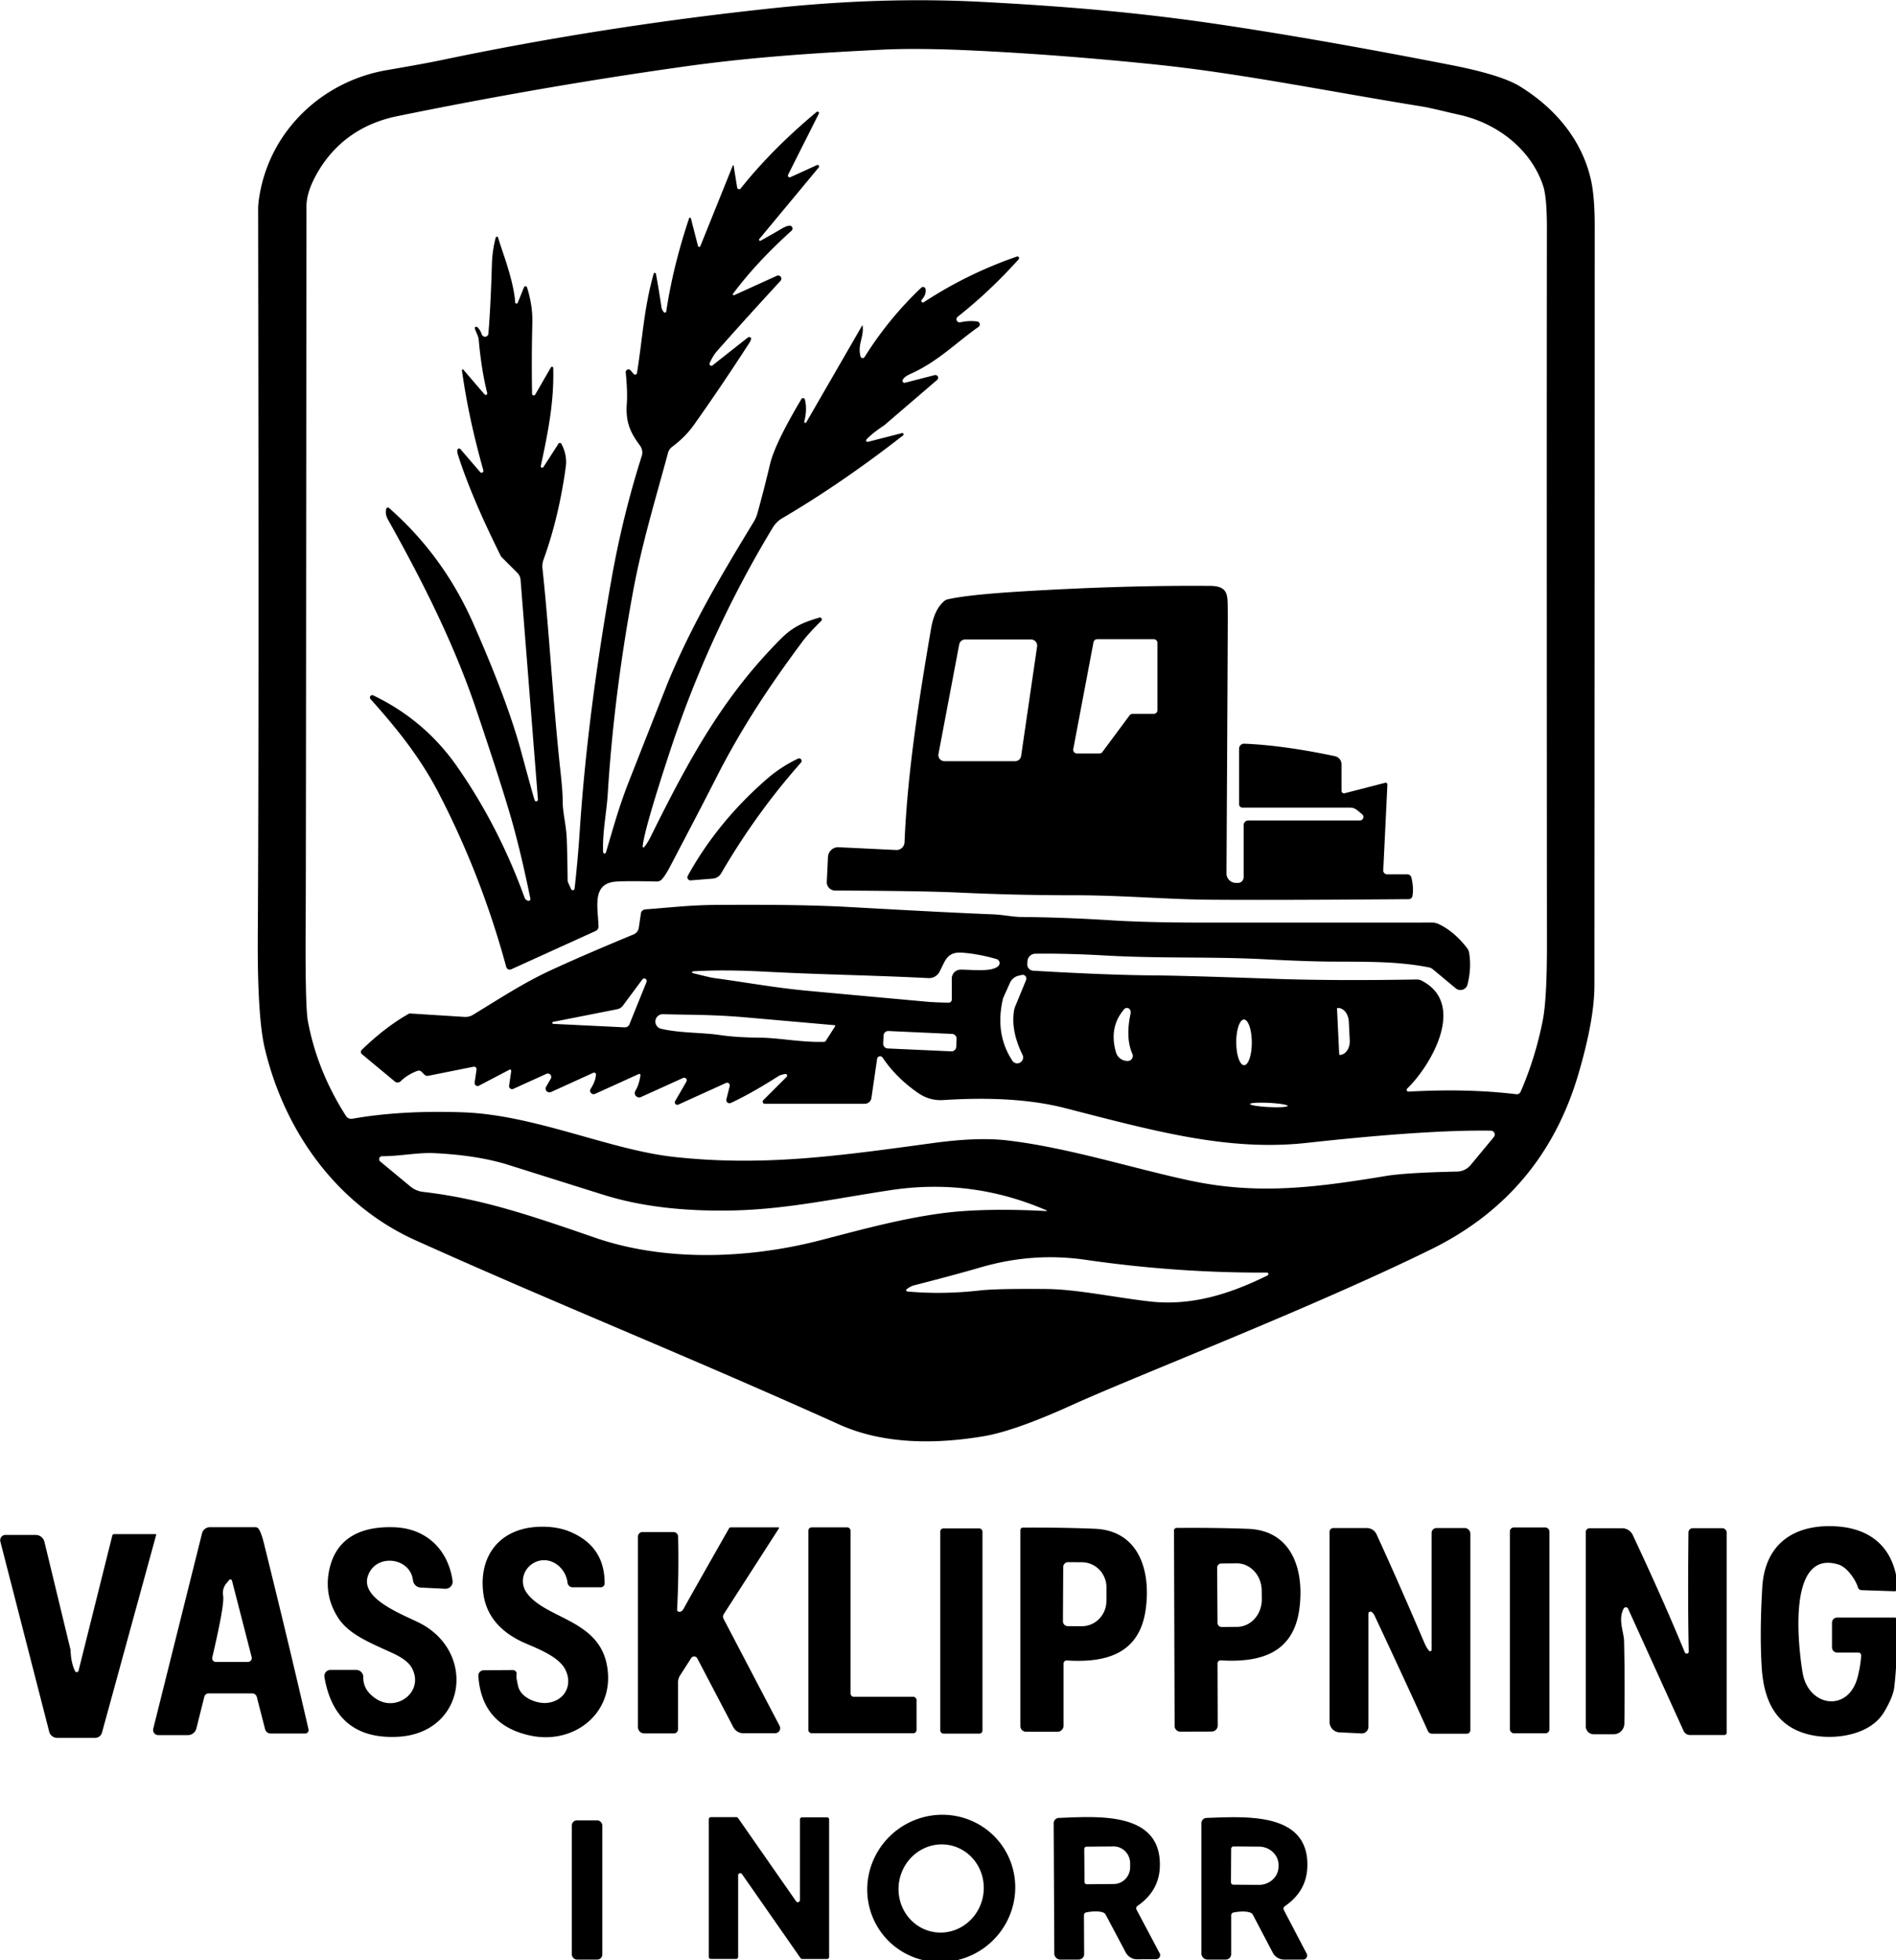 <?xml version="1.0" encoding="UTF-8" standalone="no"?>
<!-- Created with Inkscape (http://www.inkscape.org/) -->

<svg
   width="46.538mm"
   height="48.106mm"
   viewBox="0 0 46.538 48.106"
   version="1.1"
   id="svg1"
   xml:space="preserve"
   inkscape:export-filename="vassklippning.svg"
   inkscape:export-xdpi="96"
   inkscape:export-ydpi="96"
   xmlns:inkscape="http://www.inkscape.org/namespaces/inkscape"
   xmlns:sodipodi="http://sodipodi.sourceforge.net/DTD/sodipodi-0.dtd"
   xmlns="http://www.w3.org/2000/svg"
   xmlns:svg="http://www.w3.org/2000/svg"><sodipodi:namedview
     id="namedview1"
     pagecolor="#ffffff"
     bordercolor="#000000"
     borderopacity="0.25"
     inkscape:showpageshadow="2"
     inkscape:pageopacity="0.0"
     inkscape:pagecheckerboard="0"
     inkscape:deskcolor="#d1d1d1"
     inkscape:document-units="mm" /><defs
     id="defs1" /><g
     inkscape:label="Lager 1"
     inkscape:groupmode="layer"
     id="layer1"
     transform="translate(375.156,-151.94)"><g
       id="g1"
       transform="matrix(0.117,0,0,0.117,-380.43,144.503)"
       style="fill:#000000"><path
         fill="#e9e9e9"
         d="M 99.47,104.85 C 101.66,91 112.66,80.6 126.25,78.27 q 7.87,-1.35 11.2,-2.05 33.96,-7.13 69.8,-10.94 22.9,-2.43 44,-1.31 c 16.27,0.86 31.67,2.07 49.07,4.63 q 20.86,3.07 49.2,8.61 10.48,2.05 14.41,4.47 c 7.15,4.4 12.94,10.97 14.89,19.53 q 0.81,3.53 0.81,9.68 -0.01,66.81 -0.06,159.36 0,7.19 -3.38,18.67 -7.42,25.16 -30.86,36.69 c -25,12.3 -61.93,26.57 -75.38,32.68 q -11.99,5.45 -18.58,6.55 c -10.12,1.69 -20.98,1.69 -30.22,-2.47 -32.53,-14.66 -59.07,-25.21 -88.89,-38.64 -16.46,-7.41 -27.47,-22.77 -31.63,-40.24 q -1.59,-6.7 -1.47,-24.06 0.26,-39.43 0.07,-152.06 0,-0.99 0.24,-2.52 z m 70.08,183.74 -8.88,4.04 a 0.8,0.79 2.8 0 1 -1.02,-1.12 l 0.98,-1.69 a 0.72,0.72 0 0 0 -0.92,-1.01 l -6.94,3.15 a 0.63,0.63 0 0 1 -0.89,-0.66 l 0.45,-3.09 a 0.26,0.26 0 0 0 -0.37,-0.27 l -6.4,3.35 a 0.63,0.62 80.1 0 1 -0.91,-0.64 l 0.4,-2.73 a 0.53,0.53 0 0 0 -0.63,-0.6 l -9.54,1.91 A 0.83,0.83 0 0 1 134.14,289 l -0.62,-0.62 a 0.83,0.83 0 0 0 -0.88,-0.19 q -2.09,0.78 -3.49,2.16 a 0.93,0.93 0 0 1 -1.25,0.06 l -6.9,-5.73 a 0.61,0.6 42.8 0 1 -0.04,-0.89 q 4.98,-4.82 9.88,-7.58 a 0.53,0.51 31.9 0 1 0.28,-0.06 l 11.39,0.72 a 3.12,3.07 30.6 0 0 1.81,-0.45 c 5.79,-3.52 10.61,-6.71 16.49,-9.42 q 6.53,-3.02 17.2,-7.44 a 1.81,1.79 83.1 0 0 1.08,-1.4 l 0.44,-2.98 a 1.01,1 1.4 0 1 0.91,-0.86 c 7,-0.55 9.85,-0.93 15.72,-0.95 6.79,-0.02 17.59,-0.09 27.44,0.47 q 20.39,1.15 29.89,1.52 c 1.9,0.08 4.18,0.53 5.69,0.55 q 9.16,0.07 19.06,0.7 7.33,0.47 19.04,0.48 40.15,0.01 48.24,-0.01 a 2.99,2.94 56.7 0 1 1.3,0.28 q 3.26,1.5 6.01,5.04 a 2.3,2.21 22.4 0 1 0.46,1.05 q 0.52,3.11 -0.34,6.61 a 1.53,1.53 0 0 1 -2.46,0.82 l -4.84,-4.02 a 1.83,1.79 -19 0 0 -0.8,-0.38 c -6.43,-1.24 -12.05,-1.18 -20.14,-1.21 q -5.04,-0.01 -14.27,-0.49 c -11.59,-0.6 -21.66,-0.12 -33.63,-0.8 q -7.92,-0.45 -14.52,-0.37 a 1.69,1.68 0.9 0 0 -1.67,1.61 l -0.03,0.58 a 1.32,1.31 -87.1 0 0 1.24,1.38 q 15.84,0.92 25.23,0.98 6.03,0.04 25.36,0.72 12.53,0.44 29.85,0.14 a 2.26,2.18 -31 0 1 1.05,0.24 c 9.49,4.87 2.02,17.75 -3.03,22.65 a 0.37,0.37 0 0 0 0.28,0.63 q 12.46,-0.69 22.6,0.55 a 0.88,0.87 15.3 0 0 0.91,-0.51 q 3.08,-7.04 4.66,-15.02 0.87,-4.45 0.87,-15.67 -0.07,-104.38 -0.01,-150.36 0.01,-6.6 -0.79,-8.99 c -2.58,-7.76 -9.73,-13.18 -17.68,-14.92 -2.75,-0.6 -5.68,-1.39 -7.87,-1.74 -20.28,-3.29 -38.02,-6.94 -55.65,-8.77 Q 267.4,75.02 249,74.15 237.53,73.61 230,73.99 c -14.2,0.7 -27.38,1.57 -41.28,3.52 q -29.73,4.17 -60.3,10.42 c -7.41,1.52 -13.03,5.5 -16.67,11.72 q -2.39,4.07 -2.39,7.29 -0.09,141.33 -0.15,149.26 -0.14,18.34 0.46,21.57 1.96,10.47 8,19.89 a 1.31,1.3 -21.5 0 0 1.32,0.57 q 10.19,-1.8 23.15,-1.35 c 15.14,0.52 30.7,7.85 44.27,9.35 18.66,2.06 34.52,-0.19 54.26,-2.88 5.53,-0.76 11.06,-1.13 15.83,-0.56 12.64,1.5 25.69,5.7 37.93,8.35 14.27,3.09 26.23,1.6 41.5,-0.92 q 4.07,-0.67 14.81,-0.91 a 3.82,3.81 -70.6 0 0 2.87,-1.38 l 4.86,-5.86 a 0.82,0.82 0 0 0 -0.62,-1.34 q -13.41,-0.21 -38.58,2.56 c -16.49,1.81 -31.76,-2.41 -50.74,-7.29 q -10.38,-2.67 -25.53,-1.69 -2.87,0.19 -5.27,-1.46 -4.62,-3.16 -7.5,-7.46 a 0.63,0.63 0 0 0 -1.14,0.26 l -1.2,8.24 a 1.41,1.41 0 0 1 -1.39,1.2 h -20.98 a 0.44,0.44 0 0 1 -0.32,-0.75 l 4.9,-4.89 a 0.36,0.36 0 0 0 -0.32,-0.61 q -0.99,0.19 -1.43,0.47 -5.51,3.53 -9.95,5.61 a 0.67,0.67 0 0 1 -0.93,-0.77 l 0.69,-2.78 a 0.56,0.56 0 0 0 -0.77,-0.65 l -10.02,4.55 a 0.52,0.52 0 0 1 -0.66,-0.73 l 2.37,-4.1 a 0.55,0.54 -87.2 0 0 -0.69,-0.77 l -8.85,4.01 a 0.92,0.92 0 0 1 -1.16,-1.32 q 0.75,-1.23 1.06,-3.24 a 0.26,0.25 -7.7 0 0 -0.36,-0.27 l -9.18,4.17 a 0.73,0.73 0 0 1 -0.91,-1.06 q 1.02,-1.59 1.12,-2.98 a 0.4,0.4 0 0 0 -0.56,-0.39 z m 20.9,-20.9 q 3.59,0.91 4.32,1.01 c 6.74,0.91 12.6,2.01 19.42,2.66 q 6.18,0.58 25.31,2.32 1.74,0.16 4.59,0.2 a 0.65,0.65 0 0 0 0.66,-0.65 v -4.41 a 1.87,1.87 0 0 1 1.89,-1.87 c 2.67,0.03 6.46,0.51 7.84,-0.72 a 0.87,0.87 0 0 0 -0.33,-1.49 q -3.68,-1.07 -7.14,-1.34 c -3.32,-0.26 -3.6,1.69 -4.84,4.02 a 2.48,2.47 -74.5 0 1 -2.31,1.31 c -13.15,-0.66 -21.14,-0.67 -34.59,-1.37 q -8.53,-0.44 -14.78,-0.05 a 0.191,0.191 0 0 0 -0.04,0.38 z m 68.3,0.54 a 2.63,2.63 0 0 0 -1.79,1.48 l -1.41,3.15 a 1.04,0.75 -35.8 0 0 -0.06,0.18 q -1.74,7.38 1.97,13.02 a 1.22,1.21 58.9 0 0 1.6,0.4 l 0.03,-0.02 a 1.22,1.21 -27.5 0 0 0.51,-1.59 q -2.53,-5.17 -1.76,-9.46 a 3.48,3.02 -32.8 0 1 0.19,-0.65 l 2.31,-5.61 a 0.79,0.78 -86.1 0 0 -0.92,-1.06 z m -97.62,9.68 a 0.211,0.211 0 0 0 0.03,0.42 l 14.97,0.73 a 1.03,1.03 0 0 0 1,-0.65 l 3.59,-8.89 a 0.52,0.51 74.3 0 0 -0.89,-0.5 l -4.08,5.49 a 1.94,1.92 12.7 0 1 -1.2,0.75 z m 164.44,-2.76 0.46,9.55 a 0.15,0.15 0 0 0 0.16,0.14 h 0.01 a 2.94,2.18 87.2 0 0 2.04,-3.04 l -0.2,-3.97 A 2.94,2.18 87.2 0 0 325.72,275 h -0.01 a 0.15,0.15 0 0 0 -0.14,0.15 z m -43.46,0.16 a 0.76,0.76 0 0 0 -1.2,-0.05 q -3.25,3.79 -1.7,9.07 a 2.47,2.47 0 0 0 2.13,1.76 l 0.23,0.02 a 1.06,1.06 0 0 0 1.07,-1.48 q -1.46,-3.31 -0.41,-8.31 0.14,-0.66 -0.12,-1.01 z m -63.81,6.61 1.98,-3.08 a 0.15,0.15 0 0 0 -0.11,-0.23 Q 212.58,277.94 201.9,277 c -7.07,-0.63 -11.32,-0.53 -17.74,-0.7 a 1.55,1.55 0 0 0 -0.39,3.06 c 3.99,0.93 8.65,0.76 12.31,1.31 q 3.42,0.51 8.31,0.55 c 4.24,0.04 8.84,1.03 13.59,0.88 a 0.41,0.39 14.3 0 0 0.32,-0.18 z m 87.743,-4.5 a 4.79,1.63 -90.2 0 0 -1.613,4.796 4.79,1.63 -90.2 0 0 1.647,4.784 4.79,1.63 -90.2 0 0 1.613,-4.796 4.79,1.63 -90.2 0 0 -1.647,-4.784 z m -60.283,4.059 a 1,1 0 0 0 -0.954,-1.044 l -13.326,-0.605 a 1,1 0 0 0 -1.044,0.954 l -0.075,1.658 a 1,1 0 0 0 0.954,1.044 l 13.326,0.605 a 1,1 0 0 0 1.044,-0.954 z m 61.565,13.661 a 3.95,0.44 -177.1 0 0 3.923,0.639 3.95,0.44 -177.1 0 0 3.967,-0.24 3.95,0.44 -177.1 0 0 -3.923,-0.639 3.95,0.44 -177.1 0 0 -3.967,0.24 z M 264.65,317.46 q -15.79,-6.85 -32.89,-4.23 c -12.15,1.85 -22.28,4.12 -34,4.26 q -14.68,0.18 -25.57,-3.15 -2.06,-0.63 -20.36,-6.4 -6.46,-2.04 -15.54,-2.49 c -3.58,-0.18 -7.4,0.65 -11.05,0.64 a 0.62,0.62 0 0 0 -0.4,1.1 l 6.31,5.23 a 5.13,5.08 -21.4 0 0 2.67,1.15 c 12.5,1.44 23.07,5.13 36.18,9.64 14.23,4.9 31.46,4.53 46.86,0.59 8.38,-2.14 20.01,-5.49 30.32,-6.2 q 7.76,-0.53 17.44,0 a 0.072,0.072 0 0 0 0.03,-0.14 z m 46.22,13.04 q -18.96,0.09 -38.11,-2.69 -11.07,-1.6 -22.04,1.62 -4.63,1.36 -14.01,3.78 -0.53,0.14 -1.42,0.76 a 0.27,0.27 0 0 0 0.13,0.49 q 7.35,0.68 15.31,-0.22 3.5,-0.39 13.79,-0.3 c 6.51,0.06 14.18,1.74 21.72,2.61 8.82,1.01 16.89,-1.57 24.76,-5.46 a 0.31,0.31 0 0 0 -0.13,-0.59 z"
         id="path1"
         style="fill:#000000" /><path
         fill="#e9e9e9"
         d="m 190.02,109.37 1.49,5.8 a 0.26,0.26 0 0 0 0.49,0.03 l 6.81,-16.9 a 0.091,0.091 0 0 1 0.18,0.02 l 0.73,4.57 a 0.42,0.42 0 0 0 0.75,0.2 q 6.52,-8.19 15.91,-16.04 a 0.31,0.3 -6.6 0 1 0.47,0.37 l -6.44,12.8 a 0.37,0.37 0 0 0 0.48,0.51 l 5.56,-2.53 a 0.32,0.32 0 0 1 0.38,0.5 l -12.46,15 a 0.23,0.23 0 0 0 0.29,0.35 q 3.26,-1.83 3.88,-2.21 1.57,-0.97 2.22,-0.94 a 0.61,0.6 -64.5 0 1 0.37,1.06 q -7.4,6.67 -12.27,13.22 a 0.2,0.2 0 0 0 0.24,0.3 l 8.96,-4.07 a 0.67,0.67 0 0 1 0.77,1.06 q -6.38,6.89 -13.23,14.62 -0.99,1.12 -1.65,2.66 a 0.39,0.39 0 0 0 0.6,0.46 l 7.41,-5.84 a 0.43,0.38 -64.1 0 1 0.22,-0.09 q 0.91,-0.05 0.08,1.24 -5.71,8.85 -11.6,17.16 -1.81,2.55 -4.59,4.62 a 2.3,2.29 79.5 0 0 -0.84,1.23 c -2.74,10.1 -5.51,19.21 -7.32,28.98 q -4.05,21.88 -5.33,42.52 c -0.24,3.98 -1.16,8.18 -0.97,12.3 a 0.3,0.3 0 0 0 0.58,0.07 c 1.54,-5.19 2.73,-9.59 4.83,-14.94 q 8.1,-20.58 8.32,-21.1 c 4.87,-11.65 10.71,-21.6 17.85,-33.32 a 7.39,7.26 -22.3 0 0 0.81,-1.89 q 1.4,-5.08 2.63,-10.25 1.02,-4.31 6.58,-13.64 a 0.4,0.39 -36.8 0 1 0.72,0.1 q 0.53,2.11 -0.13,4.63 a 0.23,0.23 0 0 0 0.42,0.17 l 11.71,-20.28 a 0.07,0.06 58.1 0 1 0.12,0.03 c 0.29,2.45 -1.11,3.86 -0.44,6.43 a 0.46,0.46 0 0 0 0.84,0.12 q 5.06,-8.08 11.9,-14.55 a 0.54,0.53 -26.8 0 1 0.9,0.29 q 0.2,1.13 -0.81,2.25 a 0.34,0.34 0 0 0 0.44,0.51 q 9.11,-5.98 19.53,-9.58 a 0.35,0.35 0 0 1 0.38,0.56 Q 252.81,124.61 246,130 a 0.66,0.66 0 0 0 0.55,1.17 q 1.82,-0.41 3.54,-0.17 a 0.63,0.62 -58.6 0 1 0.27,1.13 c -4.61,3.24 -8.58,7.32 -14.16,9.81 q -1.52,0.67 -1.76,1.36 a 0.42,0.42 0 0 0 0.5,0.55 l 6.21,-1.6 a 0.58,0.58 0 0 1 0.52,1.01 l -11.09,9.52 a 0.14,0.11 7 0 1 -0.05,0.03 q -2.5,1.66 -3.66,2.93 a 0.3,0.3 0 0 0 0.3,0.5 l 7.14,-1.83 a 0.27,0.27 0 0 1 0.24,0.47 q -12.95,10.1 -25.36,17.38 a 5.75,5.62 -88.9 0 0 -1.98,1.95 q -13.52,22.35 -21.7,47.3 -5.31,16.17 -5.61,19.63 a 0.17,0.17 0 0 0 0.3,0.12 q 0.67,-0.76 1.37,-2.17 c 7.96,-16.08 15.17,-29.39 27.39,-41.59 2.62,-2.62 4.85,-3.44 8,-4.39 a 0.41,0.41 0 0 1 0.4,0.69 q -2.68,2.65 -3.95,4.35 c -6.78,9.12 -12.78,18.06 -18.32,29.03 q -2.83,5.58 -9.55,18.36 -0.86,1.63 -1.59,2.45 a 1.43,1.41 20.8 0 1 -1.09,0.48 q -6.29,-0.15 -8.58,0.02 c -5.1,0.38 -3.76,5.36 -3.64,9.41 a 1.01,0.99 -13.6 0 1 -0.58,0.93 l -17.73,8.05 a 0.76,0.76 0 0 1 -1.05,-0.5 q -5.23,-19.22 -14.18,-36.47 c -3.94,-7.6 -8.89,-13.67 -14.29,-19.71 a 0.49,0.49 0 0 1 0.58,-0.77 q 10.78,5.19 17.55,14.88 8.73,12.5 14.18,27.52 a 1.05,1.05 0 0 0 0.76,0.68 h 0.02 a 0.37,0.37 0 0 0 0.45,-0.43 q -1.88,-9.17 -3.77,-15.94 -2.01,-7.17 -7.57,-23.67 c -4.71,-13.99 -11.37,-27.11 -18.55,-39.94 q -0.66,-1.17 -0.34,-2.25 a 0.35,0.34 -61.6 0 1 0.56,-0.17 q 11.38,9.99 17.63,24.11 7.19,16.26 10.06,26.85 2.81,10.35 2.91,10.45 a 0.37,0.37 0 0 0 0.65,-0.28 l -3.64,-46.04 a 2.38,2.34 -70.2 0 0 -0.68,-1.48 l -3.26,-3.26 a 1.1,1.1 0 0 1 -0.25,-0.35 q -6.19,-12.42 -8.98,-21.24 -0.13,-0.41 -0.1,-0.86 a 0.38,0.37 -64 0 1 0.66,-0.23 l 4.13,4.81 a 0.39,0.39 0 0 0 0.67,-0.36 q -3.13,-11.08 -4.49,-20.98 a 0.17,0.17 0 0 1 0.3,-0.13 l 4.45,5.18 a 0.32,0.32 0 0 0 0.55,-0.28 q -1.23,-4.9 -1.79,-11.25 c -0.07,-0.83 -0.8,-1.91 -0.8,-2.41 a 0.28,0.28 0 0 1 0.45,-0.21 q 0.63,0.49 1,1.56 a 0.72,0.71 38 0 0 1.39,-0.17 q 0.49,-6.07 0.73,-14.5 0.09,-2.96 0.8,-5.63 a 0.27,0.27 0 0 1 0.52,0.01 c 0.52,2.08 3.23,8.66 3.57,13.58 a 0.28,0.27 -36.2 0 0 0.53,0.08 l 1.32,-3.27 a 0.34,0.33 47.5 0 1 0.63,0.03 q 1.21,3.85 1.12,7.43 -0.19,7.12 -0.06,14.89 a 0.35,0.35 0 0 0 0.66,0.17 l 3.29,-5.7 a 0.26,0.26 0 0 1 0.49,0.12 c 0.18,6.92 -0.97,12.95 -2.61,20.58 a 0.3,0.3 0 0 0 0.54,0.22 l 3.17,-4.92 a 0.36,0.35 47.2 0 1 0.61,0.03 q 1.26,2.4 0.92,4.83 -1.45,10.59 -4.66,19.44 a 4.14,4.09 -38.4 0 0 -0.23,1.89 c 1.41,12.95 2.2,28.14 3.79,42.66 q 0.46,4.2 0.45,6.06 c -0.01,2.57 0.75,5.02 0.86,8.05 q 0.12,3.19 0.18,8.57 a 1.43,1.38 -58 0 0 0.12,0.57 l 0.61,1.34 a 0.39,0.38 -54.1 0 0 0.73,-0.12 q 0.68,-6.03 1.07,-11.96 c 1.17,-17.68 3.56,-35.29 6.63,-52.72 q 2.36,-13.39 6.39,-26.06 a 2.42,2.39 36 0 0 -0.36,-2.17 c -2.03,-2.73 -3.07,-4.9 -2.77,-8.9 q 0.17,-2.29 -0.23,-6.46 a 0.58,0.57 21.8 0 1 1.01,-0.43 l 0.65,0.75 a 0.4,0.4 0 0 0 0.7,-0.19 c 1.18,-7.33 1.47,-13.73 3.51,-20.85 a 0.24,0.24 0 0 1 0.46,0.02 q 0.46,2.41 1.19,7.15 0.07,0.42 0.47,0.9 a 0.29,0.29 0 0 0 0.51,-0.14 q 1.38,-9.32 4.79,-19.53 a 0.2,0.2 0 0 1 0.38,0.01 z"
         id="path2"
         style="fill:#000000" /><path
         fill="#e9e9e9"
         d="m 220.27,250.36 a 1.75,1.74 1.6 0 1 -1.74,-1.83 l 0.25,-5.22 a 2.14,2.14 0 0 1 2.25,-2.03 l 12.04,0.58 a 1.7,1.69 -87.5 0 0 1.77,-1.63 c 0.61,-15.1 3.31,-31.65 5.56,-44.79 q 0.69,-4.06 2.77,-5.8 a 1.7,1.69 18.6 0 1 0.73,-0.36 q 4.21,-0.98 15.85,-1.68 21.43,-1.29 39.26,-1.14 c 4.02,0.03 3.55,2.29 3.64,5.29 q 0.03,1.05 -0.27,55.01 a 1.98,1.97 -88.5 0 0 1.88,1.99 l 0.44,0.02 a 1.22,1.21 1.4 0 0 1.28,-1.21 v -10.91 a 0.99,0.98 90 0 1 0.98,-0.99 h 23.41 a 0.74,0.73 64.9 0 0 0.47,-1.3 l -1.02,-0.84 a 2.38,2.34 64.5 0 0 -1.51,-0.55 h -22.57 a 0.72,0.72 0 0 1 -0.72,-0.72 v -11.63 a 1.06,1.06 0 0 1 1.11,-1.06 q 8.3,0.35 19,2.62 a 1.74,1.74 0 0 1 1.38,1.7 v 5.55 a 0.53,0.53 0 0 0 0.66,0.52 l 8.51,-2.19 a 0.37,0.37 0 0 1 0.46,0.38 l -0.87,17.98 a 0.8,0.8 0 0 0 0.8,0.84 h 4.22 a 0.93,0.91 -6.2 0 1 0.9,0.71 q 0.51,2.3 0.19,3.88 a 0.78,0.77 5.4 0 1 -0.76,0.62 q -27.68,0.22 -41.37,0.12 c -9.48,-0.06 -18.58,-0.95 -29.02,-0.94 q -11.71,0.01 -23.98,-0.56 -7.25,-0.35 -25.98,-0.43 z m 61.77,-36.73 a 0.79,0.79 0 0 1 0.64,-0.32 h 4.43 a 0.79,0.79 0 0 0 0.79,-0.79 v -14.09 a 0.79,0.79 0 0 0 -0.79,-0.79 h -11.86 a 0.79,0.79 0 0 0 -0.77,0.64 l -4.24,22.4 a 0.79,0.79 0 0 0 0.77,0.94 h 4.7 a 0.79,0.79 0 0 0 0.64,-0.32 z M 247.57,197.7 a 1.28,1.28 0 0 0 -1.26,1.04 l -4.35,22.97 a 1.28,1.28 0 0 0 1.26,1.52 h 14.81 a 1.28,1.28 0 0 0 1.27,-1.1 l 3.35,-22.97 a 1.28,1.28 0 0 0 -1.27,-1.46 z"
         id="path3"
         style="fill:#000000" /><path
         fill="#e9e9e9"
         d="m 189.98,248.23 a 0.65,0.64 12.1 0 1 -0.62,-0.95 q 6.24,-11.3 16.6,-20.32 2.92,-2.54 6.54,-4.27 a 0.53,0.53 0 0 1 0.62,0.83 q -9.39,10.59 -16.77,23.26 a 2.21,2.2 12.8 0 1 -1.73,1.08 z"
         id="path4"
         style="fill:#000000" /><path
         fill="#e9e9e9"
         d="m 442.49,397.34 -6.89,-0.23 a 0.82,0.82 0 0 1 -0.76,-0.6 c -0.38,-1.36 -2.14,-4.17 -4.06,-4.77 -10.97,-3.39 -8.39,17.67 -7.52,22.76 1.22,7.1 9.6,8.35 11.53,0.84 q 0.62,-2.41 0.74,-4.52 a 0.58,0.58 0 0 0 -0.58,-0.62 h -4.45 a 1.09,1.09 0 0 1 -1.09,-1.09 v -5.17 a 1.08,1.08 0 0 1 1.08,-1.08 h 12.08 a 0.53,0.52 0 0 1 0.53,0.52 q 0.06,8.11 -0.62,14.05 -0.24,2.1 -2.19,5.32 c -2.94,4.85 -10.45,5.86 -15.48,4.7 -7.26,-1.67 -9.72,-7.26 -10.15,-14.21 q -0.44,-7.11 0.12,-16.69 c 0.54,-9.2 6.7,-13.28 15.32,-12.83 7.7,0.4 12.53,4.71 13.12,12.87 a 0.71,0.7 89.3 0 1 -0.73,0.75 z"
         id="path5"
         style="fill:#000000" /><path
         fill="#e9e9e9"
         d="m 109.8,426.31 a 0.71,0.71 0 0 1 -0.69,0.87 h -7.26 a 1.2,1.2 0 0 1 -1.16,-0.9 l -1.73,-6.75 a 1,1 0 0 0 -0.97,-0.76 h -9.16 a 0.93,0.92 -82.7 0 0 -0.89,0.7 l -1.66,6.64 a 1.86,1.85 -83 0 1 -1.8,1.41 h -6.19 a 1.09,1.09 0 0 1 -1.06,-1.36 L 87.46,385.2 a 1.72,1.72 0 0 1 1.67,-1.3 h 9.5 a 0.89,0.89 0 0 1 0.76,0.43 q 0.54,0.87 1.06,2.98 5.15,20.75 9.35,39 z M 97.87,411.15 93.75,395.13 A 0.36,0.36 0 0 0 93.12,395 l -0.4,0.52 a 3.14,3.12 61.9 0 0 -0.83,2.76 q 0.31,1.91 -2.28,12.93 a 0.78,0.78 0 0 0 0.76,0.96 h 6.71 a 0.82,0.82 0 0 0 0.79,-1.02 z"
         id="path6"
         style="fill:#000000" /><path
         fill="#e9e9e9"
         d="m 153.44,414.84 q -0.12,0.46 0.33,2.4 c 0.58,2.52 4.09,3.8 6.25,3.5 3.6,-0.48 5.25,-3.8 3.66,-6.96 -1.61,-3.18 -7.25,-4.88 -9.6,-6.09 q -6.81,-3.47 -7.62,-10 c -0.96,-7.75 3.42,-13.41 11.3,-13.85 q 3.92,-0.22 6.88,1.01 7.33,3.06 7.28,10.86 a 0.81,0.81 0 0 1 -0.81,0.8 h -5.89 a 1.09,1.08 -3.3 0 1 -1.08,-0.96 c -0.35,-3 -3.21,-5.44 -6.2,-4.53 -2.85,0.88 -4.19,4.27 -2.26,6.8 4.05,5.32 14.87,5.49 16.7,14.92 1.93,9.95 -6.69,16.79 -15.87,14.91 q -10.36,-2.12 -11.08,-12.52 a 1.14,1.13 87.6 0 1 1.12,-1.22 l 6.13,-0.04 a 0.78,0.78 0 0 1 0.76,0.97 z"
         id="path7"
         style="fill:#000000" /><path
         fill="#e9e9e9"
         d="m 208.48,384.16 -11.56,17.97 a 0.99,0.99 0 0 0 -0.05,0.99 l 11.76,22.46 a 1.05,1.05 0 0 1 -0.93,1.54 h -6.68 a 2.37,2.36 -13.6 0 1 -2.1,-1.27 l -7.56,-14.43 a 0.74,0.74 0 0 0 -1.28,-0.06 l -2.32,3.62 a 2.74,2.74 0 0 0 -0.44,1.49 v 9.83 a 0.86,0.86 0 0 1 -0.86,0.86 h -6.23 a 1.32,1.32 0 0 1 -1.32,-1.32 v -39.95 a 0.97,0.97 0 0 1 0.97,-0.97 h 6.47 a 0.99,0.99 0 0 1 0.99,0.97 q 0.18,7.72 -0.21,15.22 -0.03,0.53 0.49,0.54 0.53,0 0.88,-0.65 1.09,-2.03 9.53,-16.86 a 0.39,0.39 0 0 1 0.34,-0.2 h 9.99 a 0.14,0.14 0 0 1 0.12,0.22 z"
         id="path8"
         style="fill:#000000" /><path
         fill="#e9e9e9"
         d="m 114.41,413.84 h 5.39 a 1.49,1.49 0 0 1 1.49,1.52 q -0.06,2.79 2.76,4.59 c 4.39,2.8 10.17,-1.68 7.37,-6.62 q -0.9,-1.58 -3.95,-3 c -4.55,-2.1 -9.19,-3.87 -11.47,-7.44 q -3.05,-4.77 -1.8,-10.26 c 1.58,-6.91 7.24,-8.96 13.64,-8.71 6.61,0.25 11.22,4.6 12.18,11.21 a 1.48,1.48 0 0 1 -1.53,1.69 l -5.14,-0.25 a 1.74,1.73 88 0 1 -1.64,-1.54 c -0.57,-4.85 -7.87,-5.7 -9.46,-0.87 -1.51,4.58 6.38,7.68 10.44,9.63 12.54,5.99 10.19,23.35 -4.17,24.08 q -13.11,0.66 -15.38,-12.53 a 1.29,1.28 -4.9 0 1 1.27,-1.5 z"
         id="path9"
         style="fill:#000000" /><path
         fill="#e9e9e9"
         d="m 215.37,383.94 h 7.43 a 0.71,0.71 0 0 1 0.71,0.71 v 34.12 a 0.71,0.71 0 0 0 0.71,0.71 h 12.43 a 0.71,0.71 0 0 1 0.71,0.71 v 6.23 a 0.71,0.71 0 0 1 -0.71,0.71 h -21.28 a 0.71,0.71 0 0 1 -0.71,-0.71 v -41.77 a 0.71,0.71 0 0 1 0.71,-0.71 z"
         id="path10"
         style="fill:#000000" /><rect
         fill="#e9e9e9"
         x="242.33"
         y="384.16"
         width="8.86"
         height="43.04"
         rx="0.66"
         id="rect10"
         style="fill:#000000" /><path
         fill="#e9e9e9"
         d="m 268.2,412.51 v 13.04 a 1.26,1.26 0 0 1 -1.26,1.26 h -6.61 a 1.19,1.18 0 0 1 -1.19,-1.18 v -41.1 a 0.54,0.54 0 0 1 0.54,-0.54 q 8.05,-0.04 15.03,0.24 c 9.54,0.38 11.86,9.19 10.7,17.08 -1.36,9.25 -8.42,11.06 -16.52,10.55 a 0.65,0.64 -88 0 0 -0.69,0.65 z m -0.07,-20.25 -0.06,11.38 a 1.02,1.02 0 0 0 1.01,1.02 l 2.92,0.02 a 5.31,5.16 -89.7 0 0 5.19,-5.29 l 0.02,-2.8 a 5.31,5.16 -89.7 0 0 -5.13,-5.33 l -2.92,-0.02 a 1.02,1.02 0 0 0 -1.03,1.02 z"
         id="path11"
         style="fill:#000000" /><path
         fill="#e9e9e9"
         d="m 300.5,412.49 0.04,13.02 a 1.26,1.26 0 0 1 -1.25,1.26 l -6.6,0.02 a 1.19,1.18 -0.2 0 1 -1.19,-1.17 l -0.13,-41.02 a 0.54,0.54 0 0 1 0.53,-0.54 q 8.04,-0.07 15,0.19 c 9.53,0.35 11.87,9.13 10.74,17.01 -1.33,9.23 -8.37,11.06 -16.45,10.58 a 0.65,0.64 -88.1 0 0 -0.69,0.65 z m -0.08,-20.1 0.08,11.58 a 0.87,0.87 0 0 0 0.88,0.87 l 3.25,-0.03 a 5.75,5.2 89.6 0 0 5.16,-5.78 l -0.02,-1.82 a 5.75,5.2 89.6 0 0 -5.24,-5.72 l -3.25,0.03 a 0.87,0.87 0 0 0 -0.86,0.87 z"
         id="path12"
         style="fill:#000000" /><path
         fill="#e9e9e9"
         d="m 344.89,409.83 a 0.3,0.3 0 0 0 0.52,-0.2 v -24.51 a 1.04,1.04 0 0 1 1.04,-1.04 h 5.89 a 1.2,1.2 0 0 1 1.2,1.2 v 41.2 a 0.74,0.73 -90 0 1 -0.73,0.74 h -7.32 a 0.94,0.93 77.7 0 1 -0.85,-0.55 q -4.46,-9.86 -11.16,-24.15 -0.27,-0.57 -0.65,-0.83 a 0.42,0.42 0 0 0 -0.67,0.34 v 23.73 a 1.4,1.39 -88.6 0 1 -1.46,1.4 l -4.62,-0.22 a 2.17,2.17 0 0 1 -2.07,-2.17 v -39.92 a 0.76,0.76 0 0 1 0.76,-0.76 h 7.07 a 2.21,2.21 0 0 1 2.01,1.29 q 4.15,9 10.03,22.74 0.47,1.1 1.01,1.71 z"
         id="path13"
         style="fill:#000000" /><rect
         fill="#e9e9e9"
         x="361.83"
         y="383.96"
         width="8.3"
         height="43.18"
         rx="0.84"
         id="rect13"
         style="fill:#000000" /><path
         fill="#e9e9e9"
         d="m 378.53,384.13 h 6.87 a 2.44,2.43 -12.7 0 1 2.2,1.39 q 6.43,13.69 10.88,24.52 0.16,0.4 0.44,0.38 0.45,-0.02 0.44,-0.48 -0.22,-9.5 -0.06,-24.95 a 0.89,0.88 0.3 0 1 0.89,-0.87 h 6.21 a 0.92,0.91 -90 0 1 0.91,0.92 v 41.98 a 0.48,0.47 90 0 1 -0.47,0.48 h -7.21 a 1.49,1.48 -11.9 0 1 -1.36,-0.88 l -11.63,-25.6 a 0.52,0.52 0 0 0 -0.94,-0.03 c -1.22,2.3 0.05,4.93 0.09,6.76 q 0.19,8.46 0.06,17.36 a 2.26,2.26 0 0 1 -2.26,2.23 h -4.17 a 1.66,1.66 0 0 1 -1.66,-1.66 v -40.79 a 0.77,0.76 0 0 1 0.77,-0.76 z"
         id="path14"
         style="fill:#000000" /><path
         fill="#e9e9e9"
         d="m 46.22,385.53 h 6.34 a 1.89,1.89 0 0 1 1.84,1.45 l 5.45,22.54 a 1.76,0.57 63 0 1 0.03,0.19 q 0.09,2.66 0.95,4.4 a 0.39,0.39 0 0 0 0.72,-0.08 l 7.09,-28.38 a 0.4,0.38 -82 0 1 0.37,-0.29 h 8.7 a 0.13,0.13 0 0 1 0.13,0.17 L 66.47,427 a 1.51,1.49 7.6 0 1 -1.45,1.1 H 57.08 A 1.74,1.72 -7.1 0 1 55.4,426.8 L 45.15,386.91 a 1.11,1.1 82.9 0 1 1.07,-1.38 z"
         id="path15"
         style="fill:#000000" /><path
         fill="#e9e9e9"
         d="m 255.088,450.395 a 15.61,15.37 -36.5 0 1 -3.406,21.64 15.61,15.37 -36.5 0 1 -21.691,-3.07 15.61,15.37 -36.5 0 1 3.406,-21.64 15.61,15.37 -36.5 0 1 21.691,3.07 z m -10.785,0.208 a 9.26,8.93 -78.9 0 0 -10.546,7.368 9.26,8.93 -78.9 0 0 6.98,10.806 9.26,8.93 -78.9 0 0 10.546,-7.368 9.26,8.93 -78.9 0 0 -6.98,-10.806 z"
         id="path16"
         style="fill:#000000" /><path
         fill="#e9e9e9"
         d="m 199.49,474.47 h -5.28 a 0.44,0.44 0 0 1 -0.44,-0.44 v -28.86 a 0.44,0.44 0 0 1 0.44,-0.44 h 5.35 a 0.44,0.44 0 0 1 0.36,0.19 l 12.17,17.46 a 0.44,0.44 0 0 0 0.8,-0.25 v -16.92 a 0.44,0.44 0 0 1 0.44,-0.44 h 5.25 a 0.44,0.44 0 0 1 0.44,0.44 v 28.83 a 0.44,0.44 0 0 1 -0.44,0.44 h -5.2 a 0.44,0.44 0 0 1 -0.36,-0.19 l -12.29,-17.63 a 0.44,0.44 0 0 0 -0.8,0.25 v 17.12 a 0.44,0.44 0 0 1 -0.44,0.44 z"
         id="path17"
         style="fill:#000000" /><path
         fill="#e9e9e9"
         d="m 287.63,474.52 -4,0.02 a 2.68,2.68 0 0 1 -2.39,-1.44 l -4.21,-7.93 a 0.94,0.9 84.9 0 0 -0.51,-0.44 q -1.24,-0.46 -3.56,-0.03 a 0.6,0.6 0 0 0 -0.48,0.6 l 0.04,8.15 a 1.14,1.14 0 0 1 -1.14,1.15 l -3.83,0.01 a 1.29,1.28 89.7 0 1 -1.29,-1.28 l -0.13,-27.32 a 1.11,1.11 0 0 1 1.06,-1.12 c 8.09,-0.3 21.75,-1.49 21.2,10.42 q -0.23,4.96 -4.69,8.04 a 0.61,0.6 58.9 0 0 -0.19,0.78 l 4.85,9.15 a 0.84,0.84 0 0 1 -0.73,1.24 z m -15.09,-23.11 0.06,6.9 a 0.49,0.49 0 0 0 0.49,0.49 l 5.66,-0.05 a 3.54,3.45 89.5 0 0 3.42,-3.57 v -0.8 a 3.54,3.45 89.5 0 0 -3.48,-3.51 l -5.66,0.05 a 0.49,0.49 0 0 0 -0.49,0.49 z"
         id="path18"
         style="fill:#000000" /><path
         fill="#e9e9e9"
         d="m 318.47,474.6 h -4 a 2.68,2.68 0 0 1 -2.38,-1.45 l -4.17,-7.94 a 0.94,0.9 85.2 0 0 -0.51,-0.45 q -1.23,-0.46 -3.55,-0.04 a 0.6,0.6 0 0 0 -0.49,0.59 v 8.15 a 1.14,1.14 0 0 1 -1.14,1.14 h -3.83 a 1.29,1.28 90 0 1 -1.28,-1.29 V 446 a 1.11,1.11 0 0 1 1.07,-1.11 c 8.08,-0.26 21.75,-1.39 21.14,10.52 q -0.26,4.95 -4.73,8.01 a 0.61,0.6 59.2 0 0 -0.19,0.78 l 4.8,9.17 a 0.84,0.84 0 0 1 -0.74,1.23 z m -15.11,-23.23 -0.04,7.02 a 0.5,0.5 0 0 0 0.49,0.5 l 5.35,0.04 a 4.11,3.85 0.4 0 0 4.14,-3.83 v -0.32 a 4.11,3.85 0.4 0 0 -4.08,-3.87 l -5.35,-0.04 a 0.5,0.5 0 0 0 -0.51,0.5 z"
         id="path19"
         style="fill:#000000" /><rect
         fill="#e9e9e9"
         x="165.04"
         y="445.4"
         width="6.4"
         height="29.2"
         rx="1.06"
         id="rect19"
         style="fill:#000000" /></g></g></svg>
